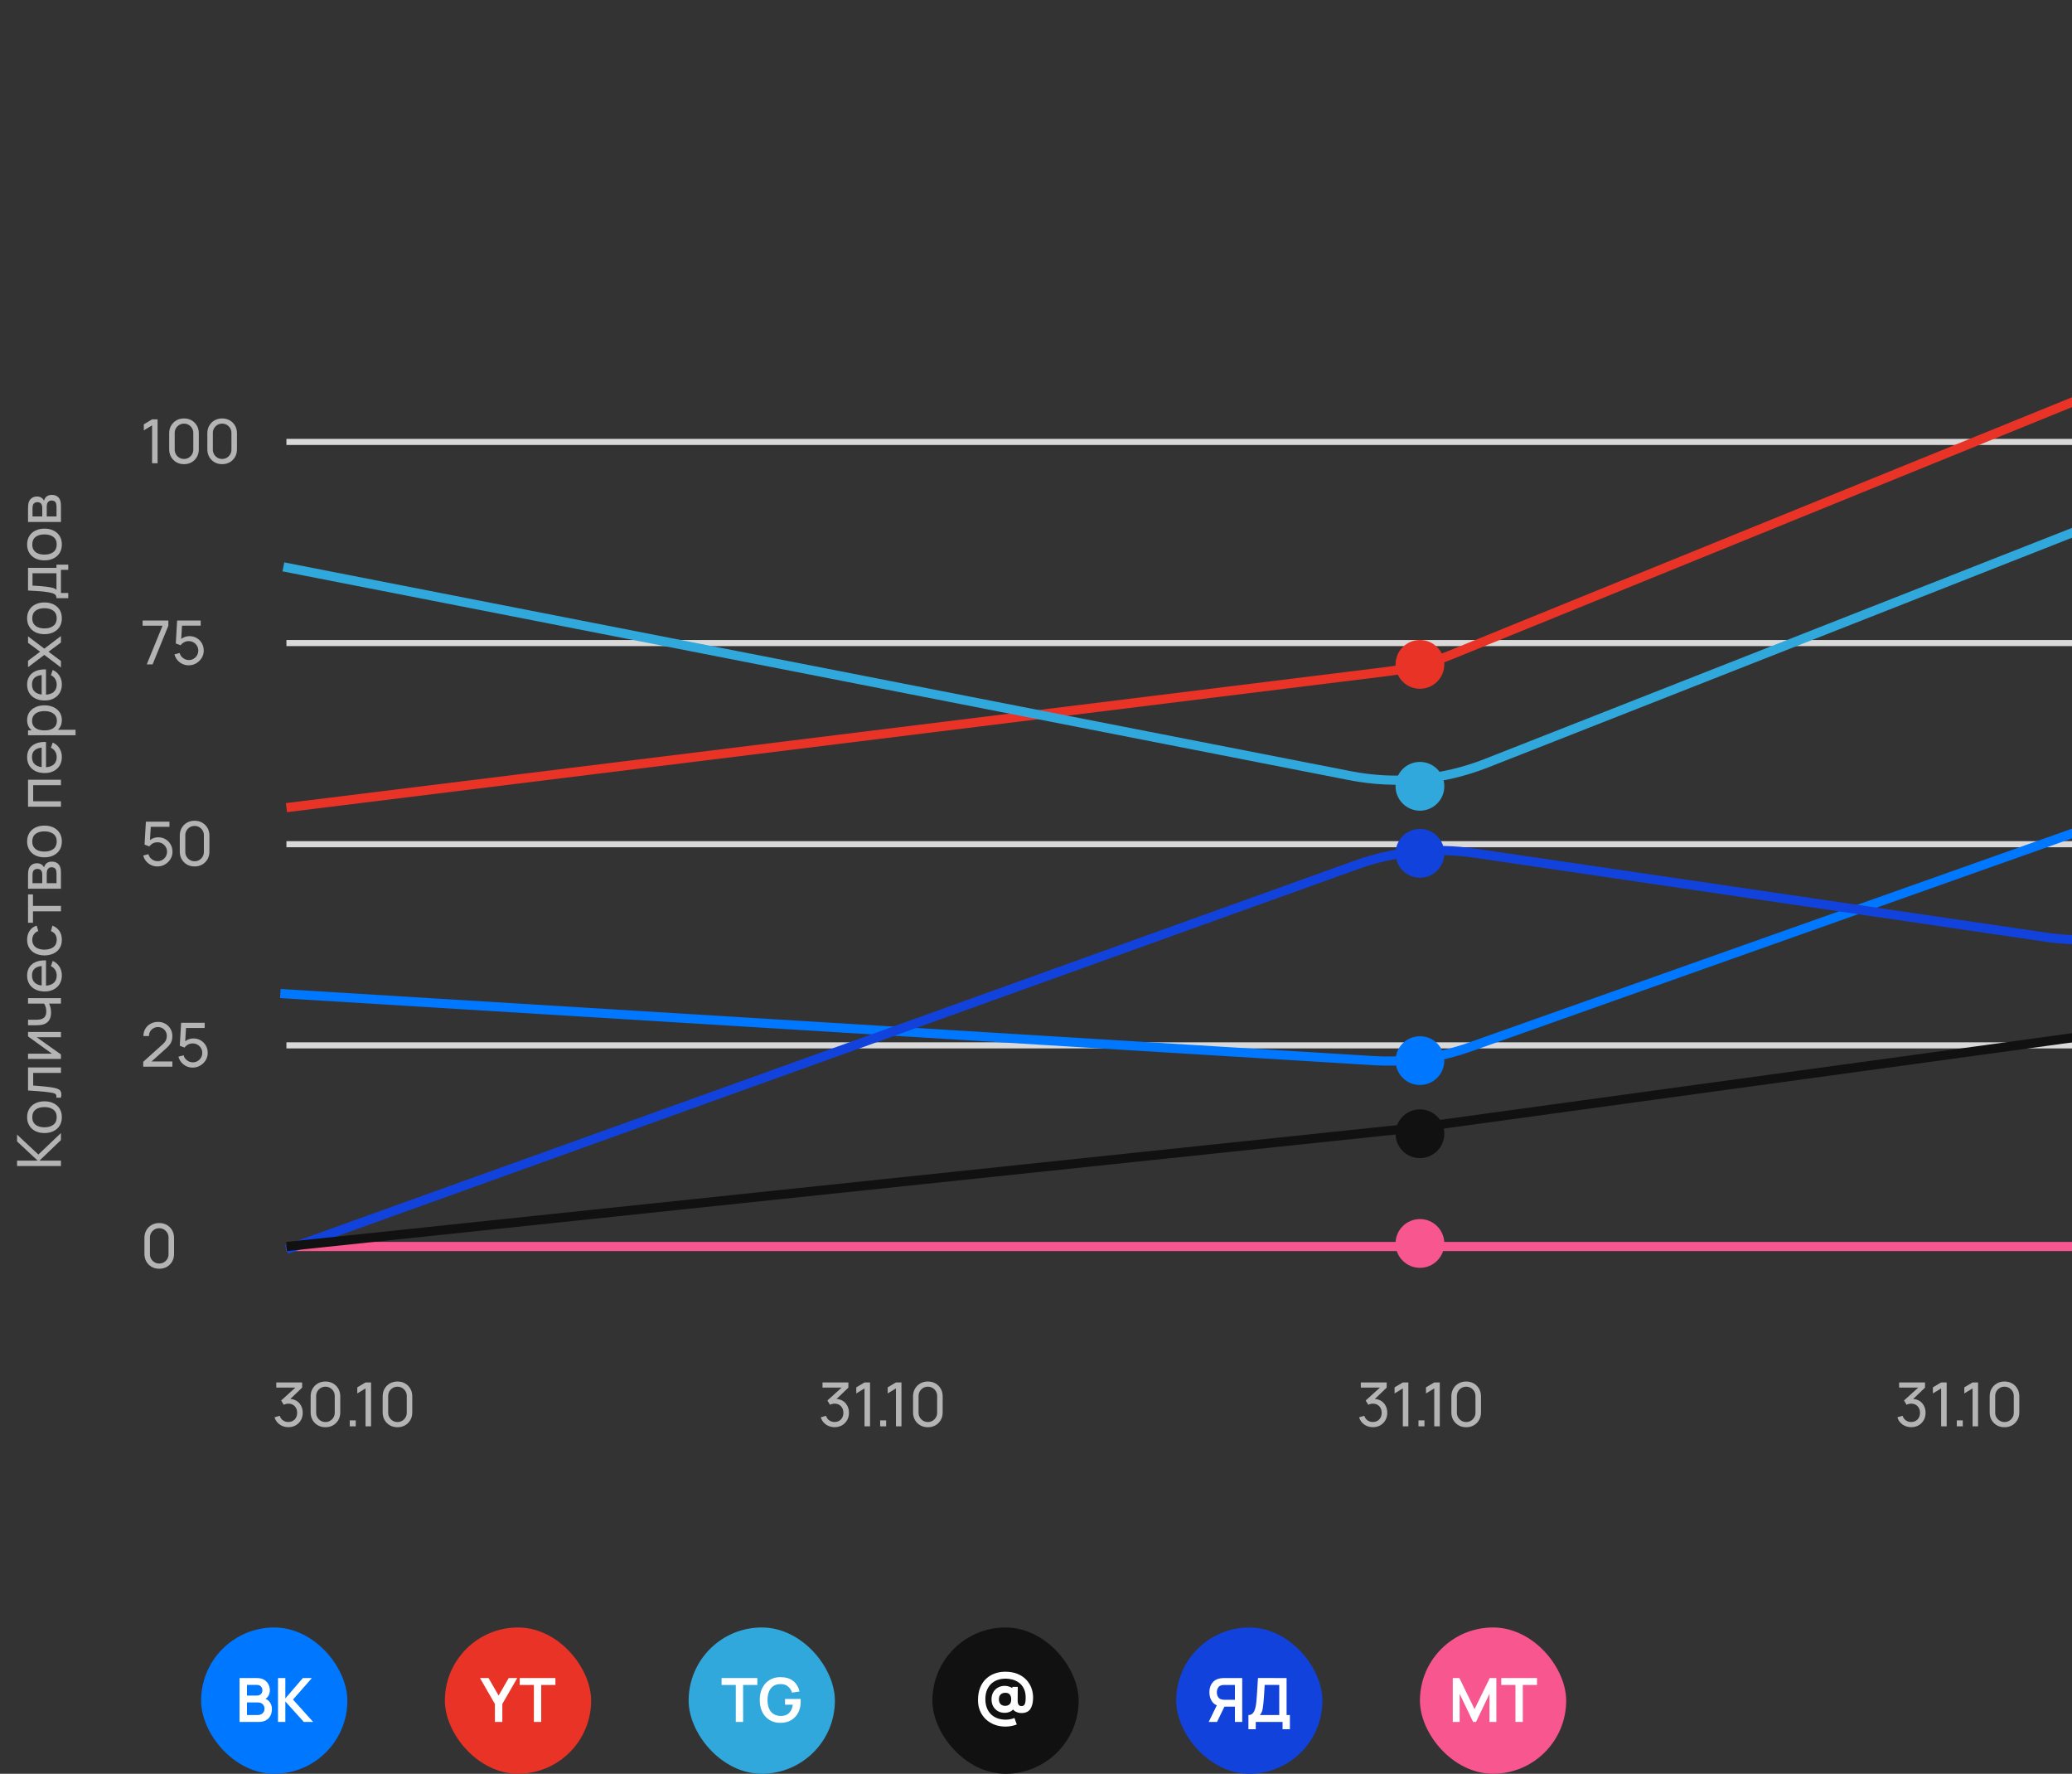 <?xml version="1.0" encoding="UTF-8"?> <svg xmlns="http://www.w3.org/2000/svg" width="340" height="291" viewBox="0 0 340 291" fill="none"><rect x="0" y="0" width="340" height="291" fill="#333333" stroke="none"/><g clip-path="url(#clip0_2080_11538)"><path d="M24.955 76V69.785L23.6 70.605V69.61L24.955 68.8H25.86V76H24.955ZM30.192 76.15C29.726 76.15 29.309 76.045 28.942 75.835C28.579 75.622 28.291 75.333 28.078 74.97C27.867 74.603 27.762 74.187 27.762 73.72V71.08C27.762 70.613 27.867 70.197 28.078 69.83C28.291 69.463 28.579 69.175 28.942 68.965C29.309 68.755 29.726 68.65 30.192 68.65C30.659 68.65 31.076 68.755 31.442 68.965C31.809 69.175 32.097 69.463 32.307 69.83C32.517 70.197 32.623 70.613 32.623 71.08V73.72C32.623 74.187 32.517 74.603 32.307 74.97C32.097 75.333 31.809 75.622 31.442 75.835C31.076 76.045 30.659 76.15 30.192 76.15ZM30.192 75.295C30.476 75.295 30.733 75.227 30.962 75.09C31.192 74.953 31.376 74.77 31.512 74.54C31.649 74.307 31.718 74.05 31.718 73.77V71.025C31.718 70.742 31.649 70.485 31.512 70.255C31.376 70.025 31.192 69.842 30.962 69.705C30.733 69.568 30.476 69.5 30.192 69.5C29.913 69.5 29.656 69.568 29.422 69.705C29.192 69.842 29.009 70.025 28.872 70.255C28.736 70.485 28.668 70.742 28.668 71.025V73.77C28.668 74.05 28.736 74.307 28.872 74.54C29.009 74.77 29.192 74.953 29.422 75.09C29.656 75.227 29.913 75.295 30.192 75.295ZM36.452 76.15C35.986 76.15 35.569 76.045 35.202 75.835C34.839 75.622 34.551 75.333 34.337 74.97C34.127 74.603 34.022 74.187 34.022 73.72V71.08C34.022 70.613 34.127 70.197 34.337 69.83C34.551 69.463 34.839 69.175 35.202 68.965C35.569 68.755 35.986 68.65 36.452 68.65C36.919 68.65 37.336 68.755 37.702 68.965C38.069 69.175 38.357 69.463 38.567 69.83C38.777 70.197 38.882 70.613 38.882 71.08V73.72C38.882 74.187 38.777 74.603 38.567 74.97C38.357 75.333 38.069 75.622 37.702 75.835C37.336 76.045 36.919 76.15 36.452 76.15ZM36.452 75.295C36.736 75.295 36.992 75.227 37.222 75.09C37.452 74.953 37.636 74.77 37.772 74.54C37.909 74.307 37.977 74.05 37.977 73.77V71.025C37.977 70.742 37.909 70.485 37.772 70.255C37.636 70.025 37.452 69.842 37.222 69.705C36.992 69.568 36.736 69.5 36.452 69.5C36.172 69.5 35.916 69.568 35.682 69.705C35.452 69.842 35.269 70.025 35.132 70.255C34.996 70.485 34.927 70.742 34.927 71.025V73.77C34.927 74.05 34.996 74.307 35.132 74.54C35.269 74.77 35.452 74.953 35.682 75.09C35.916 75.227 36.172 75.295 36.452 75.295Z" fill="#B4B4B4"></path><line x1="47" y1="72.5" x2="962" y2="72.5" stroke="#D9D9D9"></line><path d="M24.08 109L26.67 102.655H23.4V101.8H27.625V102.655L25.04 109H24.08ZM30.957 109.15C30.587 109.15 30.242 109.073 29.922 108.92C29.605 108.767 29.334 108.557 29.107 108.29C28.884 108.02 28.724 107.71 28.627 107.36L29.482 107.13C29.542 107.367 29.649 107.572 29.802 107.745C29.955 107.915 30.134 108.048 30.337 108.145C30.544 108.238 30.759 108.285 30.982 108.285C31.275 108.285 31.539 108.215 31.772 108.075C32.009 107.932 32.195 107.743 32.332 107.51C32.469 107.273 32.537 107.015 32.537 106.735C32.537 106.445 32.465 106.183 32.322 105.95C32.182 105.713 31.994 105.527 31.757 105.39C31.52 105.253 31.262 105.185 30.982 105.185C30.665 105.185 30.394 105.252 30.167 105.385C29.944 105.515 29.767 105.675 29.637 105.865L28.847 105.565L29.067 101.8H32.932V102.645H29.497L29.892 102.275L29.707 105.29L29.512 105.035C29.712 104.822 29.95 104.657 30.227 104.54C30.507 104.423 30.792 104.365 31.082 104.365C31.529 104.365 31.929 104.47 32.282 104.68C32.635 104.887 32.915 105.17 33.122 105.53C33.329 105.887 33.432 106.288 33.432 106.735C33.432 107.178 33.319 107.583 33.092 107.95C32.865 108.313 32.564 108.605 32.187 108.825C31.814 109.042 31.404 109.15 30.957 109.15Z" fill="#B4B4B4"></path><line x1="47" y1="105.5" x2="962" y2="105.5" stroke="#D9D9D9"></line><path d="M25.83 142.15C25.46 142.15 25.115 142.073 24.795 141.92C24.478 141.767 24.207 141.557 23.98 141.29C23.757 141.02 23.597 140.71 23.5 140.36L24.355 140.13C24.415 140.367 24.522 140.572 24.675 140.745C24.828 140.915 25.007 141.048 25.21 141.145C25.417 141.238 25.632 141.285 25.855 141.285C26.148 141.285 26.412 141.215 26.645 141.075C26.882 140.932 27.068 140.743 27.205 140.51C27.342 140.273 27.41 140.015 27.41 139.735C27.41 139.445 27.338 139.183 27.195 138.95C27.055 138.713 26.867 138.527 26.63 138.39C26.393 138.253 26.135 138.185 25.855 138.185C25.538 138.185 25.267 138.252 25.04 138.385C24.817 138.515 24.64 138.675 24.51 138.865L23.72 138.565L23.94 134.8H27.805V135.645H24.37L24.765 135.275L24.58 138.29L24.385 138.035C24.585 137.822 24.823 137.657 25.1 137.54C25.38 137.423 25.665 137.365 25.955 137.365C26.402 137.365 26.802 137.47 27.155 137.68C27.508 137.887 27.788 138.17 27.995 138.53C28.202 138.887 28.305 139.288 28.305 139.735C28.305 140.178 28.192 140.583 27.965 140.95C27.738 141.313 27.437 141.605 27.06 141.825C26.687 142.042 26.277 142.15 25.83 142.15ZM31.931 142.15C31.464 142.15 31.047 142.045 30.681 141.835C30.317 141.622 30.029 141.333 29.816 140.97C29.606 140.603 29.501 140.187 29.501 139.72V137.08C29.501 136.613 29.606 136.197 29.816 135.83C30.029 135.463 30.317 135.175 30.681 134.965C31.047 134.755 31.464 134.65 31.931 134.65C32.397 134.65 32.814 134.755 33.181 134.965C33.547 135.175 33.836 135.463 34.046 135.83C34.256 136.197 34.361 136.613 34.361 137.08V139.72C34.361 140.187 34.256 140.603 34.046 140.97C33.836 141.333 33.547 141.622 33.181 141.835C32.814 142.045 32.397 142.15 31.931 142.15ZM31.931 141.295C32.214 141.295 32.471 141.227 32.701 141.09C32.931 140.953 33.114 140.77 33.251 140.54C33.387 140.307 33.456 140.05 33.456 139.77V137.025C33.456 136.742 33.387 136.485 33.251 136.255C33.114 136.025 32.931 135.842 32.701 135.705C32.471 135.568 32.214 135.5 31.931 135.5C31.651 135.5 31.394 135.568 31.161 135.705C30.931 135.842 30.747 136.025 30.611 136.255C30.474 136.485 30.406 136.742 30.406 137.025V139.77C30.406 140.05 30.474 140.307 30.611 140.54C30.747 140.77 30.931 140.953 31.161 141.09C31.394 141.227 31.651 141.295 31.931 141.295Z" fill="#B4B4B4"></path><line x1="47" y1="138.5" x2="962" y2="138.5" stroke="#D9D9D9"></line><path d="M23.5 174.995L23.505 174.195L26.7 171.32C26.967 171.08 27.145 170.853 27.235 170.64C27.328 170.423 27.375 170.202 27.375 169.975C27.375 169.698 27.312 169.448 27.185 169.225C27.058 169.002 26.885 168.825 26.665 168.695C26.448 168.565 26.202 168.5 25.925 168.5C25.638 168.5 25.383 168.568 25.16 168.705C24.937 168.838 24.76 169.017 24.63 169.24C24.503 169.463 24.442 169.707 24.445 169.97H23.535C23.535 169.517 23.64 169.117 23.85 168.77C24.06 168.42 24.345 168.147 24.705 167.95C25.068 167.75 25.48 167.65 25.94 167.65C26.387 167.65 26.787 167.753 27.14 167.96C27.493 168.163 27.772 168.442 27.975 168.795C28.182 169.145 28.285 169.542 28.285 169.985C28.285 170.298 28.245 170.57 28.165 170.8C28.088 171.03 27.968 171.243 27.805 171.44C27.642 171.633 27.437 171.84 27.19 172.06L24.535 174.445L24.42 174.145H28.285V174.995H23.5ZM31.611 175.15C31.241 175.15 30.896 175.073 30.576 174.92C30.26 174.767 29.988 174.557 29.761 174.29C29.538 174.02 29.378 173.71 29.281 173.36L30.136 173.13C30.196 173.367 30.303 173.572 30.456 173.745C30.61 173.915 30.788 174.048 30.991 174.145C31.198 174.238 31.413 174.285 31.636 174.285C31.93 174.285 32.193 174.215 32.426 174.075C32.663 173.932 32.85 173.743 32.986 173.51C33.123 173.273 33.191 173.015 33.191 172.735C33.191 172.445 33.12 172.183 32.976 171.95C32.836 171.713 32.648 171.527 32.411 171.39C32.175 171.253 31.916 171.185 31.636 171.185C31.32 171.185 31.048 171.252 30.821 171.385C30.598 171.515 30.421 171.675 30.291 171.865L29.501 171.565L29.721 167.8H33.586V168.645H30.151L30.546 168.275L30.361 171.29L30.166 171.035C30.366 170.822 30.605 170.657 30.881 170.54C31.161 170.423 31.446 170.365 31.736 170.365C32.183 170.365 32.583 170.47 32.936 170.68C33.29 170.887 33.57 171.17 33.776 171.53C33.983 171.887 34.086 172.288 34.086 172.735C34.086 173.178 33.973 173.583 33.746 173.95C33.52 174.313 33.218 174.605 32.841 174.825C32.468 175.042 32.058 175.15 31.611 175.15Z" fill="#B4B4B4"></path><line x1="47" y1="171.5" x2="962" y2="171.5" stroke="#D9D9D9"></line><path d="M26.13 208.15C25.663 208.15 25.247 208.045 24.88 207.835C24.517 207.622 24.228 207.333 24.015 206.97C23.805 206.603 23.7 206.187 23.7 205.72V203.08C23.7 202.613 23.805 202.197 24.015 201.83C24.228 201.463 24.517 201.175 24.88 200.965C25.247 200.755 25.663 200.65 26.13 200.65C26.597 200.65 27.013 200.755 27.38 200.965C27.747 201.175 28.035 201.463 28.245 201.83C28.455 202.197 28.56 202.613 28.56 203.08V205.72C28.56 206.187 28.455 206.603 28.245 206.97C28.035 207.333 27.747 207.622 27.38 207.835C27.013 208.045 26.597 208.15 26.13 208.15ZM26.13 207.295C26.413 207.295 26.67 207.227 26.9 207.09C27.13 206.953 27.313 206.77 27.45 206.54C27.587 206.307 27.655 206.05 27.655 205.77V203.025C27.655 202.742 27.587 202.485 27.45 202.255C27.313 202.025 27.13 201.842 26.9 201.705C26.67 201.568 26.413 201.5 26.13 201.5C25.85 201.5 25.593 201.568 25.36 201.705C25.13 201.842 24.947 202.025 24.81 202.255C24.673 202.485 24.605 202.742 24.605 203.025V205.77C24.605 206.05 24.673 206.307 24.81 206.54C24.947 206.77 25.13 206.953 25.36 207.09C25.593 207.227 25.85 207.295 26.13 207.295Z" fill="#B4B4B4"></path><line x1="47" y1="204.5" x2="962" y2="204.5" stroke="#D9D9D9"></line><path d="M47.324 234.14C46.968 234.14 46.636 234.075 46.329 233.945C46.023 233.812 45.758 233.625 45.534 233.385C45.314 233.142 45.153 232.853 45.049 232.52L45.904 232.275C46.014 232.608 46.198 232.862 46.454 233.035C46.711 233.208 46.999 233.293 47.319 233.29C47.613 233.283 47.866 233.217 48.079 233.09C48.296 232.96 48.463 232.783 48.579 232.56C48.699 232.337 48.759 232.078 48.759 231.785C48.759 231.338 48.626 230.977 48.359 230.7C48.093 230.42 47.743 230.28 47.309 230.28C47.189 230.28 47.063 230.297 46.929 230.33C46.799 230.363 46.678 230.41 46.564 230.47L46.134 229.765L48.804 227.35L48.919 227.65H45.334V226.8H49.579V227.655L47.304 229.835L47.294 229.52C47.771 229.487 48.188 229.565 48.544 229.755C48.901 229.945 49.178 230.217 49.374 230.57C49.574 230.923 49.674 231.328 49.674 231.785C49.674 232.245 49.571 232.652 49.364 233.005C49.158 233.358 48.878 233.637 48.524 233.84C48.171 234.04 47.771 234.14 47.324 234.14ZM53.404 234.15C52.938 234.15 52.521 234.045 52.154 233.835C51.791 233.622 51.503 233.333 51.289 232.97C51.079 232.603 50.974 232.187 50.974 231.72V229.08C50.974 228.613 51.079 228.197 51.289 227.83C51.503 227.463 51.791 227.175 52.154 226.965C52.521 226.755 52.938 226.65 53.404 226.65C53.871 226.65 54.288 226.755 54.654 226.965C55.021 227.175 55.309 227.463 55.519 227.83C55.729 228.197 55.834 228.613 55.834 229.08V231.72C55.834 232.187 55.729 232.603 55.519 232.97C55.309 233.333 55.021 233.622 54.654 233.835C54.288 234.045 53.871 234.15 53.404 234.15ZM53.404 233.295C53.688 233.295 53.944 233.227 54.174 233.09C54.404 232.953 54.588 232.77 54.724 232.54C54.861 232.307 54.929 232.05 54.929 231.77V229.025C54.929 228.742 54.861 228.485 54.724 228.255C54.588 228.025 54.404 227.842 54.174 227.705C53.944 227.568 53.688 227.5 53.404 227.5C53.124 227.5 52.868 227.568 52.634 227.705C52.404 227.842 52.221 228.025 52.084 228.255C51.948 228.485 51.879 228.742 51.879 229.025V231.77C51.879 232.05 51.948 232.307 52.084 232.54C52.221 232.77 52.404 232.953 52.634 233.09C52.868 233.227 53.124 233.295 53.404 233.295ZM57.394 234V233.02H58.374V234H57.394ZM59.983 234V227.785L58.628 228.605V227.61L59.983 226.8H60.888V234H59.983ZM65.221 234.15C64.754 234.15 64.338 234.045 63.971 233.835C63.608 233.622 63.319 233.333 63.106 232.97C62.896 232.603 62.791 232.187 62.791 231.72V229.08C62.791 228.613 62.896 228.197 63.106 227.83C63.319 227.463 63.608 227.175 63.971 226.965C64.338 226.755 64.754 226.65 65.221 226.65C65.688 226.65 66.104 226.755 66.471 226.965C66.838 227.175 67.126 227.463 67.336 227.83C67.546 228.197 67.651 228.613 67.651 229.08V231.72C67.651 232.187 67.546 232.603 67.336 232.97C67.126 233.333 66.838 233.622 66.471 233.835C66.104 234.045 65.688 234.15 65.221 234.15ZM65.221 233.295C65.504 233.295 65.761 233.227 65.991 233.09C66.221 232.953 66.404 232.77 66.541 232.54C66.677 232.307 66.746 232.05 66.746 231.77V229.025C66.746 228.742 66.677 228.485 66.541 228.255C66.404 228.025 66.221 227.842 65.991 227.705C65.761 227.568 65.504 227.5 65.221 227.5C64.941 227.5 64.684 227.568 64.451 227.705C64.221 227.842 64.037 228.025 63.901 228.255C63.764 228.485 63.696 228.742 63.696 229.025V231.77C63.696 232.05 63.764 232.307 63.901 232.54C64.037 232.77 64.221 232.953 64.451 233.09C64.684 233.227 64.941 233.295 65.221 233.295Z" fill="#B4B4B4"></path><path d="M136.957 234.14C136.6 234.14 136.268 234.075 135.962 233.945C135.655 233.812 135.39 233.625 135.167 233.385C134.947 233.142 134.785 232.853 134.682 232.52L135.537 232.275C135.647 232.608 135.83 232.862 136.087 233.035C136.343 233.208 136.632 233.293 136.952 233.29C137.245 233.283 137.498 233.217 137.712 233.09C137.928 232.96 138.095 232.783 138.212 232.56C138.332 232.337 138.392 232.078 138.392 231.785C138.392 231.338 138.258 230.977 137.992 230.7C137.725 230.42 137.375 230.28 136.942 230.28C136.822 230.28 136.695 230.297 136.562 230.33C136.432 230.363 136.31 230.41 136.197 230.47L135.767 229.765L138.437 227.35L138.552 227.65H134.967V226.8H139.212V227.655L136.937 229.835L136.927 229.52C137.403 229.487 137.82 229.565 138.177 229.755C138.533 229.945 138.81 230.217 139.007 230.57C139.207 230.923 139.307 231.328 139.307 231.785C139.307 232.245 139.203 232.652 138.997 233.005C138.79 233.358 138.51 233.637 138.157 233.84C137.803 234.04 137.403 234.14 136.957 234.14ZM141.862 234V227.785L140.507 228.605V227.61L141.862 226.8H142.767V234H141.862ZM144.429 234V233.02H145.409V234H144.429ZM147.018 234V227.785L145.663 228.605V227.61L147.018 226.8H147.923V234H147.018ZM152.255 234.15C151.789 234.15 151.372 234.045 151.005 233.835C150.642 233.622 150.354 233.333 150.14 232.97C149.93 232.603 149.825 232.187 149.825 231.72V229.08C149.825 228.613 149.93 228.197 150.14 227.83C150.354 227.463 150.642 227.175 151.005 226.965C151.372 226.755 151.789 226.65 152.255 226.65C152.722 226.65 153.139 226.755 153.505 226.965C153.872 227.175 154.16 227.463 154.37 227.83C154.58 228.197 154.685 228.613 154.685 229.08V231.72C154.685 232.187 154.58 232.603 154.37 232.97C154.16 233.333 153.872 233.622 153.505 233.835C153.139 234.045 152.722 234.15 152.255 234.15ZM152.255 233.295C152.539 233.295 152.795 233.227 153.025 233.09C153.255 232.953 153.439 232.77 153.575 232.54C153.712 232.307 153.78 232.05 153.78 231.77V229.025C153.78 228.742 153.712 228.485 153.575 228.255C153.439 228.025 153.255 227.842 153.025 227.705C152.795 227.568 152.539 227.5 152.255 227.5C151.975 227.5 151.719 227.568 151.485 227.705C151.255 227.842 151.072 228.025 150.935 228.255C150.799 228.485 150.73 228.742 150.73 229.025V231.77C150.73 232.05 150.799 232.307 150.935 232.54C151.072 232.77 151.255 232.953 151.485 233.09C151.719 233.227 151.975 233.295 152.255 233.295Z" fill="#B4B4B4"></path><path d="M225.29 234.14C224.933 234.14 224.601 234.075 224.295 233.945C223.988 233.812 223.723 233.625 223.5 233.385C223.28 233.142 223.118 232.853 223.015 232.52L223.87 232.275C223.98 232.608 224.163 232.862 224.42 233.035C224.676 233.208 224.965 233.293 225.285 233.29C225.578 233.283 225.831 233.217 226.045 233.09C226.261 232.96 226.428 232.783 226.545 232.56C226.665 232.337 226.725 232.078 226.725 231.785C226.725 231.338 226.591 230.977 226.325 230.7C226.058 230.42 225.708 230.28 225.275 230.28C225.155 230.28 225.028 230.297 224.895 230.33C224.765 230.363 224.643 230.41 224.53 230.47L224.1 229.765L226.77 227.35L226.885 227.65H223.3V226.8H227.545V227.655L225.27 229.835L225.26 229.52C225.736 229.487 226.153 229.565 226.51 229.755C226.866 229.945 227.143 230.217 227.34 230.57C227.54 230.923 227.64 231.328 227.64 231.785C227.64 232.245 227.536 232.652 227.33 233.005C227.123 233.358 226.843 233.637 226.49 233.84C226.136 234.04 225.736 234.14 225.29 234.14ZM230.195 234V227.785L228.84 228.605V227.61L230.195 226.8H231.1V234H230.195ZM232.762 234V233.02H233.742V234H232.762ZM235.351 234V227.785L233.996 228.605V227.61L235.351 226.8H236.256V234H235.351ZM240.588 234.15C240.122 234.15 239.705 234.045 239.338 233.835C238.975 233.622 238.687 233.333 238.473 232.97C238.263 232.603 238.158 232.187 238.158 231.72V229.08C238.158 228.613 238.263 228.197 238.473 227.83C238.687 227.463 238.975 227.175 239.338 226.965C239.705 226.755 240.122 226.65 240.588 226.65C241.055 226.65 241.472 226.755 241.838 226.965C242.205 227.175 242.493 227.463 242.703 227.83C242.913 228.197 243.018 228.613 243.018 229.08V231.72C243.018 232.187 242.913 232.603 242.703 232.97C242.493 233.333 242.205 233.622 241.838 233.835C241.472 234.045 241.055 234.15 240.588 234.15ZM240.588 233.295C240.872 233.295 241.128 233.227 241.358 233.09C241.588 232.953 241.772 232.77 241.908 232.54C242.045 232.307 242.113 232.05 242.113 231.77V229.025C242.113 228.742 242.045 228.485 241.908 228.255C241.772 228.025 241.588 227.842 241.358 227.705C241.128 227.568 240.872 227.5 240.588 227.5C240.308 227.5 240.052 227.568 239.818 227.705C239.588 227.842 239.405 228.025 239.268 228.255C239.132 228.485 239.063 228.742 239.063 229.025V231.77C239.063 232.05 239.132 232.307 239.268 232.54C239.405 232.77 239.588 232.953 239.818 233.09C240.052 233.227 240.308 233.295 240.588 233.295Z" fill="#B4B4B4"></path><path d="M313.623 234.14C313.267 234.14 312.935 234.075 312.628 233.945C312.322 233.812 312.057 233.625 311.833 233.385C311.613 233.142 311.452 232.853 311.348 232.52L312.203 232.275C312.313 232.608 312.497 232.862 312.753 233.035C313.01 233.208 313.298 233.293 313.618 233.29C313.912 233.283 314.165 233.217 314.378 233.09C314.595 232.96 314.762 232.783 314.878 232.56C314.998 232.337 315.058 232.078 315.058 231.785C315.058 231.338 314.925 230.977 314.658 230.7C314.392 230.42 314.042 230.28 313.608 230.28C313.488 230.28 313.362 230.297 313.228 230.33C313.098 230.363 312.977 230.41 312.863 230.47L312.433 229.765L315.103 227.35L315.218 227.65H311.633V226.8H315.878V227.655L313.603 229.835L313.593 229.52C314.07 229.487 314.487 229.565 314.843 229.755C315.2 229.945 315.477 230.217 315.673 230.57C315.873 230.923 315.973 231.328 315.973 231.785C315.973 232.245 315.87 232.652 315.663 233.005C315.457 233.358 315.177 233.637 314.823 233.84C314.47 234.04 314.07 234.14 313.623 234.14ZM318.528 234V227.785L317.173 228.605V227.61L318.528 226.8H319.433V234H318.528ZM321.095 234V233.02H322.075V234H321.095ZM323.684 234V227.785L322.329 228.605V227.61L323.684 226.8H324.589V234H323.684ZM328.922 234.15C328.455 234.15 328.039 234.045 327.672 233.835C327.309 233.622 327.02 233.333 326.807 232.97C326.597 232.603 326.492 232.187 326.492 231.72V229.08C326.492 228.613 326.597 228.197 326.807 227.83C327.02 227.463 327.309 227.175 327.672 226.965C328.039 226.755 328.455 226.65 328.922 226.65C329.389 226.65 329.805 226.755 330.172 226.965C330.539 227.175 330.827 227.463 331.037 227.83C331.247 228.197 331.352 228.613 331.352 229.08V231.72C331.352 232.187 331.247 232.603 331.037 232.97C330.827 233.333 330.539 233.622 330.172 233.835C329.805 234.045 329.389 234.15 328.922 234.15ZM328.922 233.295C329.205 233.295 329.462 233.227 329.692 233.09C329.922 232.953 330.105 232.77 330.242 232.54C330.379 232.307 330.447 232.05 330.447 231.77V229.025C330.447 228.742 330.379 228.485 330.242 228.255C330.105 228.025 329.922 227.842 329.692 227.705C329.462 227.568 329.205 227.5 328.922 227.5C328.642 227.5 328.385 227.568 328.152 227.705C327.922 227.842 327.739 228.025 327.602 228.255C327.465 228.485 327.397 228.742 327.397 229.025V231.77C327.397 232.05 327.465 232.307 327.602 232.54C327.739 232.77 327.922 232.953 328.152 233.09C328.385 233.227 328.642 233.295 328.922 233.295Z" fill="#B4B4B4"></path><rect x="33" y="267" width="24" height="24" rx="12" fill="#0077FF"></rect><path d="M39.308 282.5V275.3H42.163C42.65 275.3 43.048 275.398 43.358 275.595C43.672 275.788 43.903 276.037 44.053 276.34C44.207 276.643 44.283 276.957 44.283 277.28C44.283 277.677 44.188 278.013 43.998 278.29C43.812 278.567 43.557 278.753 43.233 278.85V278.6C43.687 278.703 44.03 278.918 44.263 279.245C44.5 279.572 44.618 279.943 44.618 280.36C44.618 280.787 44.537 281.16 44.373 281.48C44.21 281.8 43.967 282.05 43.643 282.23C43.323 282.41 42.927 282.5 42.453 282.5H39.308ZM40.528 281.365H42.303C42.513 281.365 42.702 281.323 42.868 281.24C43.035 281.153 43.165 281.033 43.258 280.88C43.355 280.723 43.403 280.538 43.403 280.325C43.403 280.132 43.362 279.958 43.278 279.805C43.195 279.652 43.073 279.53 42.913 279.44C42.753 279.347 42.562 279.3 42.338 279.3H40.528V281.365ZM40.528 278.175H42.148C42.322 278.175 42.477 278.142 42.613 278.075C42.75 278.008 42.858 277.91 42.938 277.78C43.018 277.65 43.058 277.49 43.058 277.3C43.058 277.05 42.978 276.842 42.818 276.675C42.658 276.508 42.435 276.425 42.148 276.425H40.528V278.175ZM45.617 282.5V275.3H46.822V278.64L49.697 275.3H51.177L48.082 278.83L51.387 282.5H49.857L46.822 279.14V282.5H45.617Z" fill="white"></path><rect x="73" y="267" width="24" height="24" rx="12" fill="#E93327"></rect><path d="M81.21 282.5V279.55L78.76 275.3H80.165L81.82 278.17L83.47 275.3H84.875L82.43 279.55V282.5H81.21ZM87.606 282.5V276.43H85.276V275.3H91.141V276.43H88.811V282.5H87.606Z" fill="white"></path><rect x="113" y="267" width="24" height="24" rx="12" fill="#31A8DC"></rect><path d="M120.736 282.5V276.43H118.406V275.3H124.271V276.43H121.941V282.5H120.736ZM128.04 282.65C127.573 282.65 127.135 282.568 126.725 282.405C126.318 282.238 125.96 281.995 125.65 281.675C125.343 281.355 125.103 280.963 124.93 280.5C124.757 280.033 124.67 279.5 124.67 278.9C124.67 278.113 124.817 277.442 125.11 276.885C125.403 276.325 125.805 275.897 126.315 275.6C126.825 275.3 127.4 275.15 128.04 275.15C128.927 275.15 129.628 275.357 130.145 275.77C130.665 276.18 131.017 276.757 131.2 277.5L129.97 277.695C129.833 277.268 129.61 276.928 129.3 276.675C128.99 276.418 128.595 276.29 128.115 276.29C127.632 276.283 127.23 276.388 126.91 276.605C126.59 276.822 126.348 277.127 126.185 277.52C126.025 277.913 125.945 278.373 125.945 278.9C125.945 279.427 126.025 279.885 126.185 280.275C126.345 280.662 126.585 280.963 126.905 281.18C127.228 281.397 127.632 281.508 128.115 281.515C128.478 281.518 128.797 281.453 129.07 281.32C129.343 281.183 129.567 280.978 129.74 280.705C129.913 280.428 130.03 280.083 130.09 279.67H128.82V278.725H131.37C131.377 278.778 131.382 278.857 131.385 278.96C131.388 279.063 131.39 279.125 131.39 279.145C131.39 279.825 131.255 280.43 130.985 280.96C130.718 281.487 130.335 281.9 129.835 282.2C129.335 282.5 128.737 282.65 128.04 282.65Z" fill="white"></path><rect x="153" y="267" width="24" height="24" rx="12" fill="#111111"></rect><path d="M164.987 283.26C164.323 283.26 163.715 283.152 163.163 282.936C162.615 282.724 162.139 282.422 161.735 282.03C161.335 281.642 161.025 281.184 160.805 280.656C160.589 280.128 160.481 279.552 160.481 278.928C160.481 278.152 160.597 277.472 160.829 276.888C161.065 276.304 161.389 275.818 161.801 275.43C162.217 275.038 162.693 274.746 163.229 274.554C163.769 274.358 164.339 274.26 164.939 274.26C165.703 274.26 166.373 274.376 166.949 274.608C167.525 274.84 168.005 275.158 168.389 275.562C168.773 275.962 169.059 276.42 169.247 276.936C169.439 277.452 169.531 277.996 169.523 278.568C169.511 279.352 169.357 279.96 169.061 280.392C168.765 280.824 168.277 281.04 167.597 281.04C167.273 281.04 166.963 280.964 166.667 280.812C166.375 280.66 166.173 280.438 166.061 280.146L166.439 280.152C166.267 280.468 166.037 280.69 165.749 280.818C165.461 280.942 165.167 281.004 164.867 281.004C164.443 281.004 164.069 280.912 163.745 280.728C163.421 280.54 163.165 280.28 162.977 279.948C162.793 279.616 162.701 279.23 162.701 278.79C162.701 278.338 162.797 277.946 162.989 277.614C163.185 277.282 163.449 277.026 163.781 276.846C164.113 276.666 164.483 276.576 164.891 276.576C165.151 276.576 165.423 276.63 165.707 276.738C165.991 276.842 166.211 276.984 166.367 277.164L166.121 277.488V276.744H167.009L166.991 279.006C166.991 279.314 167.045 279.54 167.153 279.684C167.261 279.824 167.413 279.894 167.609 279.894C167.817 279.894 167.969 279.836 168.065 279.72C168.161 279.604 168.223 279.448 168.251 279.252C168.283 279.056 168.301 278.834 168.305 278.586C168.313 277.958 168.213 277.44 168.005 277.032C167.801 276.62 167.533 276.294 167.201 276.054C166.869 275.814 166.511 275.644 166.127 275.544C165.747 275.444 165.385 275.394 165.041 275.394C164.501 275.394 164.019 275.478 163.595 275.646C163.175 275.81 162.821 276.046 162.533 276.354C162.245 276.662 162.029 277.03 161.885 277.458C161.741 277.886 161.677 278.364 161.693 278.892C161.709 279.404 161.799 279.86 161.963 280.26C162.127 280.66 162.357 281 162.653 281.28C162.949 281.556 163.297 281.766 163.697 281.91C164.101 282.054 164.549 282.126 165.041 282.126C165.289 282.126 165.535 282.102 165.779 282.054C166.027 282.006 166.257 281.938 166.469 281.85L166.847 282.918C166.559 283.03 166.257 283.114 165.941 283.17C165.629 283.23 165.311 283.26 164.987 283.26ZM164.951 279.858C165.223 279.858 165.453 279.78 165.641 279.624C165.833 279.468 165.929 279.19 165.929 278.79C165.929 278.438 165.849 278.172 165.689 277.992C165.529 277.808 165.297 277.716 164.993 277.716C164.629 277.716 164.357 277.814 164.177 278.01C164.001 278.202 163.913 278.462 163.913 278.79C163.913 279.122 164.003 279.384 164.183 279.576C164.367 279.764 164.623 279.858 164.951 279.858Z" fill="white"></path><rect x="193" y="267" width="24" height="24" rx="12" fill="#1242DC"></rect><path d="M203.839 282.5H202.639V279.985H200.779L200.264 279.94C199.651 279.84 199.196 279.58 198.899 279.16C198.603 278.737 198.454 278.232 198.454 277.645C198.454 277.248 198.521 276.888 198.654 276.565C198.788 276.238 198.989 275.968 199.259 275.755C199.529 275.542 199.873 275.403 200.289 275.34C200.386 275.323 200.488 275.313 200.594 275.31C200.704 275.303 200.794 275.3 200.864 275.3H203.839V282.5ZM199.704 282.5H198.339L199.899 279.3L201.124 279.57L199.704 282.5ZM202.639 278.86V276.43H200.914C200.848 276.43 200.773 276.433 200.689 276.44C200.606 276.443 200.529 276.455 200.459 276.475C200.259 276.525 200.101 276.613 199.984 276.74C199.871 276.867 199.791 277.012 199.744 277.175C199.698 277.335 199.674 277.492 199.674 277.645C199.674 277.798 199.698 277.955 199.744 278.115C199.791 278.275 199.871 278.418 199.984 278.545C200.101 278.672 200.259 278.76 200.459 278.81C200.529 278.83 200.606 278.843 200.689 278.85C200.773 278.857 200.848 278.86 200.914 278.86H202.639ZM204.856 283.7V281.37C205.089 281.37 205.284 281.312 205.441 281.195C205.598 281.078 205.723 280.917 205.816 280.71C205.913 280.503 205.988 280.263 206.041 279.99C206.094 279.713 206.136 279.42 206.166 279.11C206.203 278.7 206.234 278.298 206.261 277.905C206.288 277.508 206.313 277.098 206.336 276.675C206.363 276.248 206.393 275.787 206.426 275.29L211.121 275.3V281.37H211.661V283.7H210.461V282.5H206.061V283.7H204.856ZM206.731 281.37H209.916V276.43L207.526 276.42C207.503 276.77 207.483 277.097 207.466 277.4C207.453 277.7 207.434 278.005 207.411 278.315C207.391 278.625 207.363 278.963 207.326 279.33C207.293 279.69 207.256 279.99 207.216 280.23C207.179 280.47 207.124 280.678 207.051 280.855C206.978 281.028 206.871 281.2 206.731 281.37Z" fill="white"></path><rect x="233" y="267" width="24" height="24" rx="12" fill="#F8568F"></rect><path d="M238.39 282.5V275.3H239.475L241.965 280.4L244.455 275.3H245.54V282.5H244.415V277.885L242.205 282.5H241.725L239.52 277.885V282.5H238.39ZM248.675 282.5V276.43H246.345V275.3H252.21V276.43H249.88V282.5H248.675Z" fill="white"></path><path d="M47 132.5L227.745 110.15C231.233 109.718 234.649 108.829 237.905 107.505L383 48.5L536.5 3.5L668.461 -27.394C679.614 -30.005 691.352 -27.709 700.699 -21.088L837.844 76.056C840.604 78.011 843.6 79.608 846.761 80.808L996 137.5" stroke="#E93327" stroke-width="1.5"></path><path d="M47 204.5H497.879C502.914 204.5 507.905 203.549 512.587 201.697L651.413 146.803C656.095 144.951 661.086 144 666.121 144H797.806C806.375 144 814.717 141.248 821.605 136.15L965 30" stroke="#F8568F" stroke-width="1.5"></path><path d="M46.5 93L221.541 127.257C229.024 128.722 236.77 128.017 243.866 125.226L374.236 73.947C380 71.68 386.212 70.782 392.382 71.325L524.342 82.931C532.267 83.628 540.22 81.945 547.184 78.099L680.473 4.485C686.394 1.215 693.048 -0.5 699.812 -0.5H838.077C840.686 -0.5 843.289 -0.755 845.848 -1.262L996 -31" stroke="#31A8DC" stroke-width="1.5"></path><path d="M46 163L225.366 174.001C230.734 174.33 236.112 173.574 241.181 171.777L379.186 122.852C381.722 121.953 384.161 120.8 386.466 119.411L524.22 36.4C532.159 31.616 541.514 29.737 550.685 31.086L685.124 50.856C688.032 51.284 690.885 52.031 693.63 53.084L829.841 105.336C837.743 108.367 846.403 108.814 854.575 106.611L996 68.5" stroke="#0077FF" stroke-width="1.5"></path><path d="M47 205L222.567 141.891C228.76 139.665 235.406 139.001 241.917 139.958L335.753 153.758C345.566 155.201 355.565 152.946 363.81 147.432L494.906 59.751C501.487 55.35 509.226 53 517.144 53H649.967C655.592 53 661.155 54.187 666.291 56.483L799.91 116.213C806.197 119.023 813.103 120.163 819.959 119.522L964.5 106" stroke="#1242DC" stroke-width="1.5"></path><path d="M47 204.5L232.5 185L377.946 165.056C380.642 164.686 383.292 164.043 385.857 163.135L532.129 111.37C534.703 110.459 537.177 109.287 539.512 107.872L675.838 25.277C684.609 19.963 695.086 18.221 705.105 20.41L834.297 48.644C838.407 49.542 842.632 49.787 846.818 49.368L995.5 34.5" stroke="#111111" stroke-width="1.5"></path><circle cx="233" cy="109" r="4" fill="#E93327"></circle><circle cx="233" cy="174" r="4" fill="#0077FF"></circle><circle cx="233" cy="129" r="4" fill="#31A8DC"></circle><circle cx="233" cy="140" r="4" fill="#1242DC"></circle><circle cx="233" cy="186" r="4" fill="#111111"></circle><circle cx="233" cy="204" r="4" fill="#F8568F"></circle><path d="M10 191.3H2.8V190.41H6.18L2.8 187.26V186.14L6.295 189.41L10 185.885V187.035L6.48 190.41H10V191.3ZM10.15 183.287C10.15 183.824 10.028 184.287 9.785 184.677C9.542 185.064 9.205 185.362 8.775 185.572C8.345 185.782 7.852 185.887 7.295 185.887C6.728 185.887 6.232 185.78 5.805 185.567C5.378 185.354 5.047 185.052 4.81 184.662C4.57 184.272 4.45 183.814 4.45 183.287C4.45 182.747 4.572 182.282 4.815 181.892C5.055 181.502 5.39 181.204 5.82 180.997C6.247 180.787 6.738 180.682 7.295 180.682C7.858 180.682 8.355 180.787 8.785 180.997C9.212 181.207 9.547 181.507 9.79 181.897C10.03 182.287 10.15 182.75 10.15 183.287ZM9.305 183.287C9.305 182.727 9.118 182.31 8.745 182.037C8.372 181.764 7.888 181.627 7.295 181.627C6.685 181.627 6.2 181.765 5.84 182.042C5.477 182.319 5.295 182.734 5.295 183.287C5.295 183.664 5.38 183.974 5.55 184.217C5.72 184.46 5.955 184.642 6.255 184.762C6.555 184.882 6.902 184.942 7.295 184.942C7.902 184.942 8.388 184.802 8.755 184.522C9.122 184.242 9.305 183.83 9.305 183.287ZM10 180.081H9.235C9.272 179.881 9.265 179.73 9.215 179.626C9.162 179.52 9.07 179.441 8.94 179.391C8.807 179.338 8.64 179.295 8.44 179.261C8.123 179.205 7.77 179.156 7.38 179.116C6.99 179.073 6.563 179.035 6.1 179.001C5.633 178.965 5.133 178.931 4.6 178.901V175.126H10V176.016H5.445V178.091C5.752 178.111 6.067 178.136 6.39 178.166C6.713 178.193 7.028 178.221 7.335 178.251C7.638 178.281 7.922 178.315 8.185 178.351C8.445 178.385 8.67 178.421 8.86 178.461C9.187 178.525 9.448 178.613 9.645 178.726C9.838 178.84 9.963 179.003 10.02 179.216C10.08 179.43 10.073 179.718 10 180.081ZM4.6 169.302H10V170.162H6.02L10 172.992V173.727H4.6V172.867H8.525L4.6 170.032V169.302ZM10 164.652H8.055C8.145 164.832 8.222 165.05 8.285 165.307C8.348 165.56 8.38 165.832 8.38 166.122C8.38 166.672 8.257 167.115 8.01 167.452C7.763 167.788 7.408 168.008 6.945 168.112C6.805 168.142 6.66 168.163 6.51 168.177C6.36 168.187 6.223 168.193 6.1 168.197C5.977 168.2 5.887 168.202 5.83 168.202H4.6V167.302H5.83C5.927 167.302 6.047 167.298 6.19 167.292C6.33 167.285 6.467 167.268 6.6 167.242C6.93 167.175 7.178 167.037 7.345 166.827C7.512 166.613 7.595 166.313 7.595 165.927C7.595 165.667 7.562 165.427 7.495 165.207C7.428 164.987 7.34 164.802 7.23 164.652H4.6V163.757H10V164.652ZM10.15 160.015C10.15 160.545 10.033 161.008 9.8 161.405C9.563 161.798 9.235 162.105 8.815 162.325C8.392 162.545 7.898 162.655 7.335 162.655C6.745 162.655 6.235 162.546 5.805 162.33C5.372 162.113 5.038 161.811 4.805 161.425C4.568 161.035 4.45 160.578 4.45 160.055C4.45 159.511 4.575 159.05 4.825 158.67C5.075 158.286 5.432 158 5.895 157.81C6.358 157.616 6.91 157.533 7.55 157.56V158.46H7.23C6.567 158.47 6.072 158.605 5.745 158.865C5.415 159.125 5.25 159.511 5.25 160.025C5.25 160.575 5.427 160.993 5.78 161.28C6.133 161.566 6.64 161.71 7.3 161.71C7.937 161.71 8.43 161.566 8.78 161.28C9.13 160.993 9.305 160.585 9.305 160.055C9.305 159.698 9.223 159.388 9.06 159.125C8.897 158.861 8.662 158.655 8.355 158.505L8.65 157.65C9.127 157.86 9.497 158.176 9.76 158.6C10.02 159.02 10.15 159.491 10.15 160.015ZM7.55 162.01H6.835V158.02H7.55V162.01ZM10.15 154.171C10.15 154.718 10.028 155.183 9.785 155.566C9.538 155.946 9.2 156.236 8.77 156.436C8.34 156.636 7.85 156.74 7.3 156.746C6.737 156.74 6.242 156.635 5.815 156.431C5.385 156.225 5.05 155.93 4.81 155.546C4.57 155.163 4.45 154.701 4.45 154.161C4.45 153.591 4.59 153.101 4.87 152.691C5.15 152.278 5.533 152.001 6.02 151.861L6.285 152.741C5.972 152.855 5.728 153.04 5.555 153.296C5.382 153.55 5.295 153.841 5.295 154.171C5.295 154.541 5.382 154.846 5.555 155.086C5.725 155.326 5.962 155.505 6.265 155.621C6.565 155.738 6.91 155.798 7.3 155.801C7.9 155.795 8.385 155.656 8.755 155.386C9.122 155.113 9.305 154.708 9.305 154.171C9.305 153.818 9.225 153.525 9.065 153.291C8.902 153.058 8.667 152.881 8.36 152.761L8.595 151.861C9.098 152.048 9.483 152.34 9.75 152.736C10.017 153.133 10.15 153.611 10.15 154.171ZM10 149.509H5.41V151.389H4.6V146.739H5.41V148.619H10V149.509ZM10 145.797H4.6V143.497C4.6 143.361 4.608 143.214 4.625 143.057C4.638 142.897 4.663 142.752 4.7 142.622C4.777 142.332 4.935 142.094 5.175 141.907C5.412 141.717 5.712 141.622 6.075 141.622C6.278 141.622 6.455 141.654 6.605 141.717C6.755 141.777 6.885 141.864 6.995 141.977C7.045 142.027 7.09 142.082 7.13 142.142C7.17 142.202 7.202 142.262 7.225 142.322C7.245 142.206 7.29 142.087 7.36 141.967C7.463 141.777 7.608 141.629 7.795 141.522C7.982 141.412 8.22 141.357 8.51 141.357C8.877 141.357 9.18 141.446 9.42 141.622C9.657 141.799 9.82 142.042 9.91 142.352C9.947 142.482 9.972 142.626 9.985 142.782C9.995 142.939 10 143.091 10 143.237V145.797ZM9.275 144.897V143.287C9.275 143.217 9.268 143.134 9.255 143.037C9.242 142.937 9.225 142.849 9.205 142.772C9.155 142.599 9.062 142.474 8.925 142.397C8.788 142.317 8.64 142.277 8.48 142.277C8.267 142.277 8.093 142.337 7.96 142.457C7.827 142.574 7.743 142.729 7.71 142.922C7.69 142.992 7.678 143.069 7.675 143.152C7.672 143.232 7.67 143.304 7.67 143.367V144.897H9.275ZM6.935 144.897V143.557C6.935 143.464 6.93 143.366 6.92 143.262C6.907 143.159 6.885 143.069 6.855 142.992C6.798 142.839 6.705 142.727 6.575 142.657C6.442 142.584 6.297 142.547 6.14 142.547C5.967 142.547 5.815 142.587 5.685 142.667C5.552 142.744 5.46 142.862 5.41 143.022C5.37 143.129 5.348 143.249 5.345 143.382C5.338 143.512 5.335 143.596 5.335 143.632V144.897H6.935ZM10.15 138.053C10.15 138.589 10.028 139.053 9.785 139.443C9.542 139.829 9.205 140.128 8.775 140.338C8.345 140.548 7.852 140.653 7.295 140.653C6.728 140.653 6.232 140.546 5.805 140.333C5.378 140.119 5.047 139.818 4.81 139.428C4.57 139.038 4.45 138.579 4.45 138.053C4.45 137.513 4.572 137.048 4.815 136.658C5.055 136.268 5.39 135.969 5.82 135.763C6.247 135.553 6.738 135.448 7.295 135.448C7.858 135.448 8.355 135.553 8.785 135.763C9.212 135.973 9.547 136.273 9.79 136.663C10.03 137.053 10.15 137.516 10.15 138.053ZM9.305 138.053C9.305 137.493 9.118 137.076 8.745 136.803C8.372 136.529 7.888 136.393 7.295 136.393C6.685 136.393 6.2 136.531 5.84 136.808C5.477 137.084 5.295 137.499 5.295 138.053C5.295 138.429 5.38 138.739 5.55 138.983C5.72 139.226 5.955 139.408 6.255 139.528C6.555 139.648 6.902 139.708 7.295 139.708C7.902 139.708 8.388 139.568 8.755 139.288C9.122 139.008 9.305 138.596 9.305 138.053ZM10 132.35H4.6V127.925H10V128.815H5.445V131.46H10V132.35ZM10.15 124.185C10.15 124.715 10.033 125.178 9.8 125.575C9.563 125.968 9.235 126.275 8.815 126.495C8.392 126.715 7.898 126.825 7.335 126.825C6.745 126.825 6.235 126.716 5.805 126.5C5.372 126.283 5.038 125.981 4.805 125.595C4.568 125.205 4.45 124.748 4.45 124.225C4.45 123.681 4.575 123.22 4.825 122.84C5.075 122.456 5.432 122.17 5.895 121.98C6.358 121.786 6.91 121.703 7.55 121.73V122.63H7.23C6.567 122.64 6.072 122.775 5.745 123.035C5.415 123.295 5.25 123.681 5.25 124.195C5.25 124.745 5.427 125.163 5.78 125.45C6.133 125.736 6.64 125.88 7.3 125.88C7.937 125.88 8.43 125.736 8.78 125.45C9.13 125.163 9.305 124.755 9.305 124.225C9.305 123.868 9.223 123.558 9.06 123.295C8.897 123.031 8.662 122.825 8.355 122.675L8.65 121.82C9.127 122.03 9.497 122.346 9.76 122.77C10.02 123.19 10.15 123.661 10.15 124.185ZM7.55 126.18H6.835V122.19H7.55V126.18ZM10.15 118.136C10.15 118.643 10.025 119.07 9.775 119.416C9.522 119.763 9.18 120.026 8.75 120.206C8.317 120.383 7.832 120.471 7.295 120.471C6.752 120.471 6.265 120.383 5.835 120.206C5.405 120.026 5.067 119.763 4.82 119.416C4.573 119.066 4.45 118.638 4.45 118.131C4.45 117.631 4.575 117.201 4.825 116.841C5.072 116.478 5.41 116.2 5.84 116.006C6.27 115.813 6.755 115.716 7.295 115.716C7.835 115.716 8.32 115.813 8.75 116.006C9.18 116.2 9.522 116.478 9.775 116.841C10.025 117.201 10.15 117.633 10.15 118.136ZM12.4 120.621H4.6V119.826H8.575V119.726H12.4V120.621ZM9.335 118.246C9.335 117.89 9.245 117.595 9.065 117.361C8.885 117.128 8.642 116.953 8.335 116.836C8.025 116.72 7.678 116.661 7.295 116.661C6.915 116.661 6.572 116.72 6.265 116.836C5.958 116.95 5.715 117.126 5.535 117.366C5.355 117.603 5.265 117.905 5.265 118.271C5.265 118.621 5.352 118.911 5.525 119.141C5.695 119.371 5.933 119.543 6.24 119.656C6.543 119.77 6.895 119.826 7.295 119.826C7.688 119.826 8.04 119.771 8.35 119.661C8.657 119.548 8.898 119.375 9.075 119.141C9.248 118.908 9.335 118.61 9.335 118.246ZM10.15 112.28C10.15 112.81 10.033 113.274 9.8 113.67C9.563 114.064 9.235 114.37 8.815 114.59C8.392 114.81 7.898 114.92 7.335 114.92C6.745 114.92 6.235 114.812 5.805 114.595C5.372 114.379 5.038 114.077 4.805 113.69C4.568 113.3 4.45 112.844 4.45 112.32C4.45 111.777 4.575 111.315 4.825 110.935C5.075 110.552 5.432 110.265 5.895 110.075C6.358 109.882 6.91 109.799 7.55 109.825V110.725H7.23C6.567 110.735 6.072 110.87 5.745 111.13C5.415 111.39 5.25 111.777 5.25 112.29C5.25 112.84 5.427 113.259 5.78 113.545C6.133 113.832 6.64 113.975 7.3 113.975C7.937 113.975 8.43 113.832 8.78 113.545C9.13 113.259 9.305 112.85 9.305 112.32C9.305 111.964 9.223 111.654 9.06 111.39C8.897 111.127 8.662 110.92 8.355 110.77L8.65 109.915C9.127 110.125 9.497 110.442 9.76 110.865C10.02 111.285 10.15 111.757 10.15 112.28ZM7.55 114.275H6.835L6.835 110.285H7.55L7.55 114.275ZM10 109.507L7.27 107.442L4.6 109.462V108.402L6.58 106.922L4.6 105.457V104.397L7.27 106.417L10 104.347V105.412L7.96 106.922L10 108.442V109.507ZM10.15 101.441C10.15 101.978 10.028 102.441 9.785 102.831C9.542 103.218 9.205 103.516 8.775 103.726C8.345 103.936 7.852 104.041 7.295 104.041C6.728 104.041 6.232 103.935 5.805 103.721C5.378 103.508 5.047 103.206 4.81 102.816C4.57 102.426 4.45 101.968 4.45 101.441C4.45 100.901 4.572 100.436 4.815 100.046C5.055 99.656 5.39 99.358 5.82 99.151C6.247 98.941 6.738 98.836 7.295 98.836C7.858 98.836 8.355 98.941 8.785 99.151C9.212 99.361 9.547 99.661 9.79 100.051C10.03 100.441 10.15 100.905 10.15 101.441ZM9.305 101.441C9.305 100.881 9.118 100.465 8.745 100.191C8.372 99.918 7.888 99.781 7.295 99.781C6.685 99.781 6.2 99.92 5.84 100.196C5.477 100.473 5.295 100.888 5.295 101.441C5.295 101.818 5.38 102.128 5.55 102.371C5.72 102.615 5.955 102.796 6.255 102.916C6.555 103.036 6.902 103.096 7.295 103.096C7.902 103.096 8.388 102.956 8.755 102.676C9.122 102.396 9.305 101.985 9.305 101.441ZM11.2 98.135H9.265C9.265 97.832 9.167 97.615 8.97 97.486C8.77 97.356 8.442 97.251 7.985 97.171C7.698 97.117 7.392 97.074 7.065 97.04C6.738 97.007 6.375 96.979 5.975 96.956C5.572 96.929 5.113 96.904 4.6 96.88V93.16H9.265V92.635H11.2V93.486H10V97.285H11.2V98.135ZM9.265 96.766V94.05H5.335V96.076C5.572 96.085 5.82 96.099 6.08 96.115C6.337 96.132 6.593 96.152 6.85 96.175C7.107 96.195 7.35 96.221 7.58 96.251C7.807 96.277 8.01 96.309 8.19 96.346C8.44 96.389 8.652 96.439 8.825 96.496C8.998 96.552 9.145 96.642 9.265 96.766ZM10.15 89.332C10.15 89.869 10.028 90.332 9.785 90.722C9.542 91.109 9.205 91.407 8.775 91.617C8.345 91.827 7.852 91.932 7.295 91.932C6.728 91.932 6.232 91.825 5.805 91.612C5.378 91.399 5.047 91.097 4.81 90.707C4.57 90.317 4.45 89.859 4.45 89.332C4.45 88.792 4.572 88.327 4.815 87.937C5.055 87.547 5.39 87.249 5.82 87.042C6.247 86.832 6.738 86.727 7.295 86.727C7.858 86.727 8.355 86.832 8.785 87.042C9.212 87.252 9.547 87.552 9.79 87.942C10.03 88.332 10.15 88.795 10.15 89.332ZM9.305 89.332C9.305 88.772 9.118 88.355 8.745 88.082C8.372 87.809 7.888 87.672 7.295 87.672C6.685 87.672 6.2 87.81 5.84 88.087C5.477 88.364 5.295 88.779 5.295 89.332C5.295 89.709 5.38 90.019 5.55 90.262C5.72 90.505 5.955 90.687 6.255 90.807C6.555 90.927 6.902 90.987 7.295 90.987C7.902 90.987 8.388 90.847 8.755 90.567C9.122 90.287 9.305 89.875 9.305 89.332ZM10 85.631H4.6V83.331C4.6 83.195 4.608 83.048 4.625 82.891C4.638 82.731 4.663 82.586 4.7 82.456C4.777 82.166 4.935 81.928 5.175 81.741C5.412 81.551 5.712 81.456 6.075 81.456C6.278 81.456 6.455 81.488 6.605 81.551C6.755 81.611 6.885 81.698 6.995 81.811C7.045 81.861 7.09 81.916 7.13 81.976C7.17 82.036 7.202 82.096 7.225 82.156C7.245 82.04 7.29 81.921 7.36 81.801C7.463 81.611 7.608 81.463 7.795 81.356C7.982 81.246 8.22 81.191 8.51 81.191C8.877 81.191 9.18 81.279 9.42 81.456C9.657 81.633 9.82 81.876 9.91 82.186C9.947 82.316 9.972 82.46 9.985 82.616C9.995 82.773 10 82.924 10 83.071V85.631ZM9.275 84.731V83.121C9.275 83.051 9.268 82.968 9.255 82.871C9.242 82.771 9.225 82.683 9.205 82.606C9.155 82.433 9.062 82.308 8.925 82.231C8.788 82.151 8.64 82.111 8.48 82.111C8.267 82.111 8.093 82.171 7.96 82.291C7.827 82.408 7.743 82.563 7.71 82.756C7.69 82.826 7.678 82.903 7.675 82.986C7.672 83.066 7.67 83.138 7.67 83.201L7.67 84.731H9.275ZM6.935 84.731V83.391C6.935 83.298 6.93 83.2 6.92 83.096C6.907 82.993 6.885 82.903 6.855 82.826C6.798 82.673 6.705 82.561 6.575 82.491C6.442 82.418 6.297 82.381 6.14 82.381C5.967 82.381 5.815 82.421 5.685 82.501C5.552 82.578 5.46 82.696 5.41 82.856C5.37 82.963 5.348 83.083 5.345 83.216C5.338 83.346 5.335 83.43 5.335 83.466V84.731H6.935Z" fill="#B4B4B4"></path></g><defs><clipPath id="clip0_2080_11538"><rect width="340" height="291" fill="white"></rect></clipPath></defs></svg> 